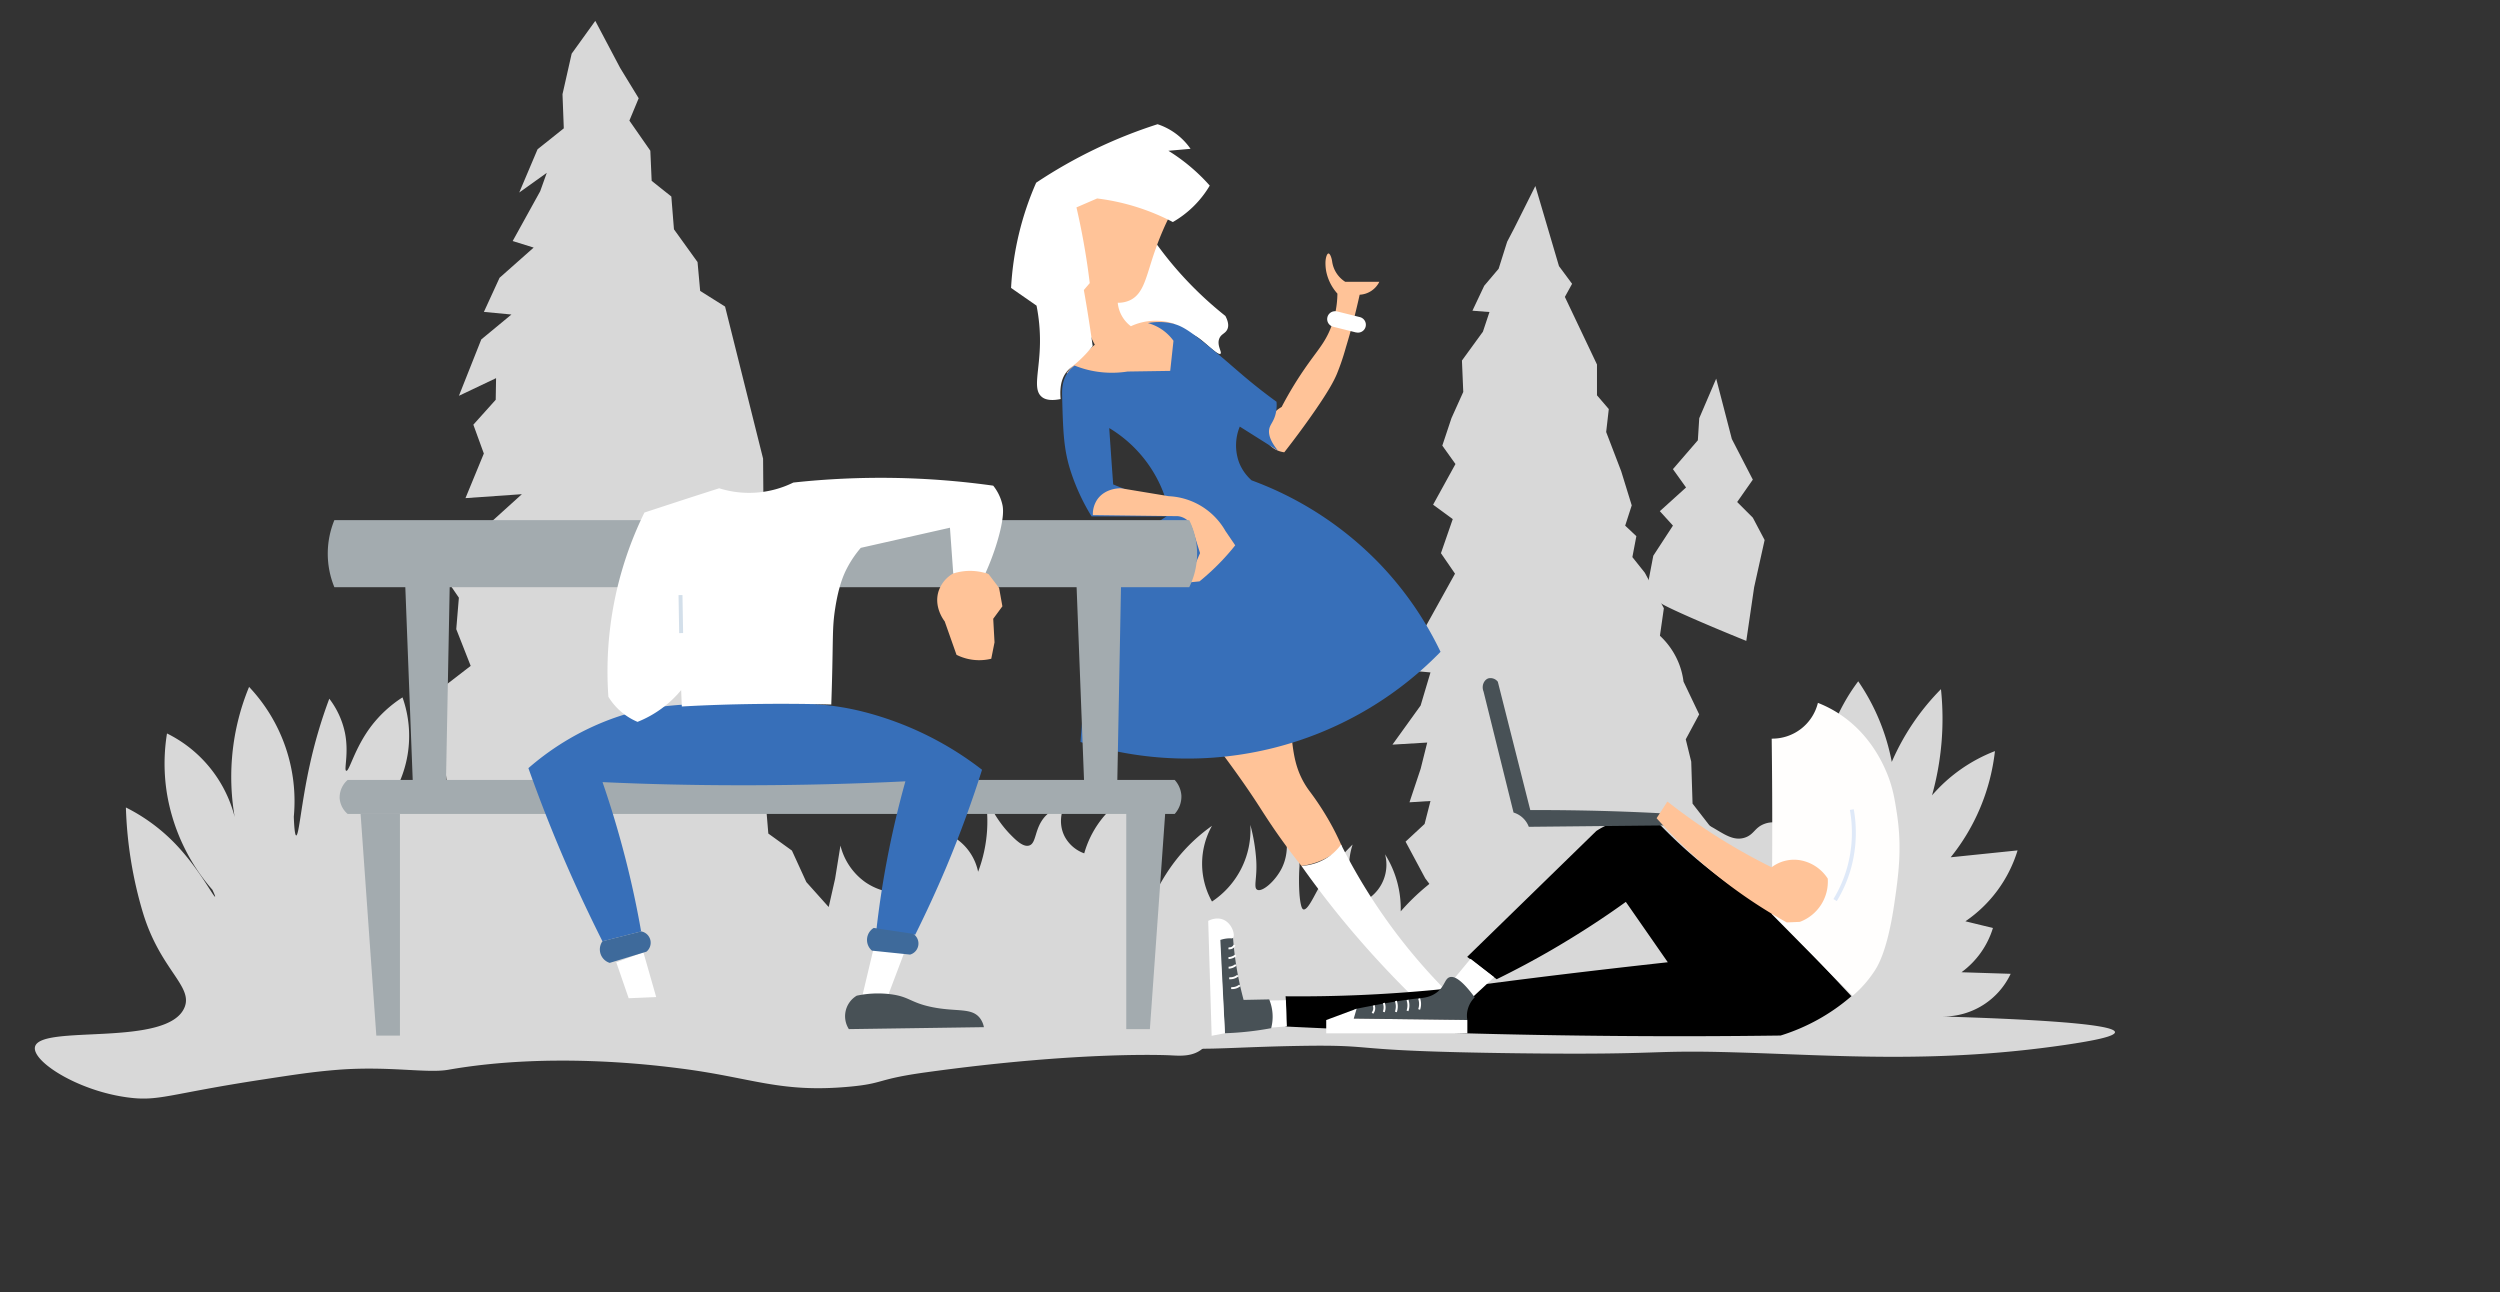<?xml version="1.0" encoding="UTF-8"?> <svg xmlns="http://www.w3.org/2000/svg" id="Layer_1" data-name="Layer 1" viewBox="0 0 1118 578"><rect x="0" y="0" width="1118" height="578" fill="#333333" stroke="none"/> <defs> <style>.cls-1{fill:#d8d8d8;}.cls-2{fill:#fff;}.cls-3{fill:#ffc398;}.cls-4{fill:#376fb9;}.cls-5{fill:#a3abaf;}.cls-6{fill:#3e6a9b;}.cls-7{fill:#485156;}.cls-11,.cls-8,.cls-9{fill:none;stroke-miterlimit:10;}.cls-8{stroke:#d3dfea;}.cls-11,.cls-8{stroke-width:1.76px;}.cls-9{stroke:#fff;stroke-width:0.88px;}.cls-10{fill:#fffefd;}.cls-11{stroke:#dfe9f8;}</style> </defs> <title>__</title> <g id="Layer_110" data-name="Layer 110"> <path class="cls-1" d="M819.56,325.34A85.39,85.39,0,0,1,831,304.67a95.13,95.13,0,0,1,15,36.06,106.06,106.06,0,0,1,22-32.54,127.29,127.29,0,0,1-4,47.49,71.07,71.07,0,0,1,28.14-19.79,92,92,0,0,1-19.79,47.49l29.91-3.08A59.28,59.28,0,0,1,878.93,412L891.24,415a38.44,38.44,0,0,1-14.07,19.79l22,.7a33.24,33.24,0,0,1-30.35,19.09c36.3,1.11,76.84,3.12,77,7,.06,1.87-9.2,3.78-22.42,5.72-57.26,8.38-102.24,4.65-146.43,3.35-41.34-1.23-30.42,1.2-98.55.37-80.62-1-59-3.94-97.63-3.29-44.46.76-56.86,4.4-66-5.71-14.95-16.64-6.83-54.8,11.44-77.84A76.9,76.9,0,0,1,542,369.31a34.65,34.65,0,0,0,0,33.86,38.44,38.44,0,0,0,17.15-34.3,80.17,80.17,0,0,1,2.64,15.83c.5,7.92-1.37,12.25.44,13.19,2.26,1.19,8.11-3.88,11-9.67,3.52-7.13,2.07-14.33,1.32-17.15,5.51,6.93,6.63,12.45,6.59,16.27a90.42,90.42,0,0,0,0,12.75c.53,6,1.37,6.5,1.76,6.6,1.69.41,4.15-4.71,6.16-8.4a91.51,91.51,0,0,1,15.83-20.62,33.06,33.06,0,0,0,2.64,26.38,18.28,18.28,0,0,0,11.87-22,45.73,45.73,0,0,1,7,25.51,100.88,100.88,0,0,1,25.06-20.67,116.05,116.05,0,0,1,36.94-12.75c11.88-1.81,10.21.16,25.95-1.32,30.15-2.84,35.58-10,47.49-4.84,7.14,3.09,12.14,8.67,18.47,6.6,4.15-1.37,4.33-4.52,8.8-6.16,7.63-2.8,13.39,4.13,18.47,3.08S818.13,361.44,819.56,325.34Z"></path> <path class="cls-1" d="M737,260.84l2.35-12.31,8.79-13.48-5.86-6.45L754,218l-5.87-8.2,11.15-12.91.62-9.87,7.58-17.69,7,27,9.38,18.17-7,10,7,7,5.28,10-4.69,21.11-3.51,24c-19.51-7.91-33.7-14.21-37.53-16.42a12.92,12.92,0,0,1-3.7-3.08A13.66,13.66,0,0,1,737,260.84Z"></path> <path class="cls-1" d="M674,108.1l3.22-6.16,9.39-18.76L697.17,119l5.87,7.92-3.23,5.86L714.17,163v13.78l5.28,6.16-1.17,10.26L725,210.74,729.71,226l-2.93,9.08,5,4.69L730,249.14l5.57,7L744.08,272l-1.76,12.31a34.07,34.07,0,0,1,8.2,11.7,33.49,33.49,0,0,1,2.35,8.8l7,14.66-6,11.15,2.45,10,.59,18.76,10,12.9L764,385.18,653.2,413.91,637.37,392.8l-8.8-16.42,8.51-7.91,2.63-10.27-9.39.59,5-15,2.93-11.72L622.7,333l12.61-17.51,4.4-14.78-12.91-1.17,11.73-21.11,12.15-21.88-6.29-9.16,5.28-15.25-8.79-6.44,10-18.18L645,199.28,649.09,187l5.28-11.72-.59-14.05,9.38-12.9,2.93-8.79-7.62-.59,5.27-11.15,6.45-7.62Z"></path> <path class="cls-1" d="M251.55,42.14,255.65,24,266.21,9.33l11.14,21.08,8.27,13.53-4.16,10,9.37,13.46.59,13.48,8.8,7,1.17,14.66,10.55,14.66,1.17,12.9,11.14,7,17,68,1.17,153.59,1.17,14.07,10.56,7.62,6.44,14.08,10,11.17L373.45,393l2.4-14.86A28.48,28.48,0,0,0,387,394.53a27.47,27.47,0,0,0,12.9,4.68l17,.05a24.19,24.19,0,0,0-1.76-28.19,23.52,23.52,0,0,1,13.47,4.72,23.82,23.82,0,0,1,8.8,14.07,63.53,63.53,0,0,0,2.35-37.52,49.9,49.9,0,0,0,11.72,20.49c2.64,2.7,6,6.16,8.8,5.28,3.33-1.09,2.22-7.48,7-12.91a18.46,18.46,0,0,1,8.8-5.27c-.37.75-3.43,7.3,0,14.07a16,16,0,0,0,8.79,7.62,44.27,44.27,0,0,1,24-28.14,35.15,35.15,0,0,0-4.69,16.42c-.4,13.82,7.76,23.25,9.81,25.51l17.75,10.29c7.48,19.16,18.64,53,5.86,63.4-4.26,3.46-9.67,3.09-14.07,2.85,0,0-39.23-2.13-109.65,7.62-22.48,3.12-18.17,5-34.59,6.45-30.78,2.74-43-4.13-75.05-8.21-11.67-1.48-58.18-7.4-103.78.59-9.54,1.68-26.46-1.75-49.25,0-11.07.88-19.15,2.12-34,4.4-41.67,6.36-46,9.82-59.85,8-22.42-2.89-43-16.08-41.73-22.58,2.11-10.44,60,.53,67-18,3.52-9.41-11.15-16.84-18.76-42.21A183.38,183.38,0,0,1,56.3,361.1a81.08,81.08,0,0,1,21.11,15.25C88.49,387.5,95.57,401.3,96.17,401c.11-.06,0-.6-1.19-3.09A87.22,87.22,0,0,1,74.68,355a84.27,84.27,0,0,1,0-27,57.5,57.5,0,0,1,31.43,43.09,105.45,105.45,0,0,1,5.28-63.91,74.42,74.42,0,0,1,20,58.05c.25,7,.72,8.36,1.08,8.39,1.23,0,2.31-14.55,6-31.26a217.1,217.1,0,0,1,8.79-29.9,37.76,37.76,0,0,1,7,15.24c1.86,9.23-.59,16.71.59,17,1.37.37,3.63-10,11.14-19.94A54.72,54.72,0,0,1,180,311.87a51.45,51.45,0,0,1-8.2,49.25l28.64-5.72-5.19-45.87,15.24-11.75-6.45-16.42,1.17-14.07-8.79-12.87L233.38,221l-25.22,1.76,8.21-19.94-4.69-12.9,10-11.14.16-9.67L205.23,177l10-25.21,13.48-11.14-12.31-1.17,7-15.25,15.25-13.51-9.38-2.93,12.31-22.28,2.93-8.21-12.31,8.8,8.2-19.35,11.73-9.36Z"></path> </g> <path class="cls-2" d="M515.26,106.34A159.82,159.82,0,0,0,525.81,120,164.08,164.08,0,0,0,548,141.3c.88,1.71,1.76,4,.88,5.94s-2.6,2-3.52,3.95c-1.44,3.1,1.31,6.38.44,7-1.1.84-6.06-4.35-9.46-6.82-13.83-10-33,2.69-38.47-3.07C494.75,145,495.85,135.23,515.26,106.34Z"></path> <path class="cls-3" d="M524.2,94.35a129.74,129.74,0,0,0-7.62,17.59c-4,11.36-4.88,19.23-11.15,22.28a12.29,12.29,0,0,1-5.57,1.17,14.85,14.85,0,0,0,5.87,10.5,26.23,26.23,0,0,1,19.35-1.12,21.78,21.78,0,0,1,3.52,12.32c-.4,10.37-9.07,17.69-15.54,20.52-11.23,4.9-26,.72-36.06-10.85,1.7-2.06,3.66-4.23,5.86-6.45s4.59-4.39,6.75-6.15a43.26,43.26,0,0,1-4.7-12.93c-1-5.28-.51-8.36-.59-11.43-.4-15.5-15.16-20-14.66-32,.42-9.79,10.67-16.13,11.15-16.42C492.39,74.47,511.1,78.86,524.2,94.35Z"></path> <path class="cls-3" d="M573.15,182a14.39,14.39,0,0,0-5.56,5.6c-.88,1.61-2.81,5.1-1.43,8.79,1.19,3.17,4.4,5.37,8.17,5.88,4.61-5.9,8.35-11,11.15-14.95,8.85-12.48,11.09-17.13,12.31-19.94a106.32,106.32,0,0,0,4.1-12.06c1.76-5.76,4-13.74,6.15-23.52a10.43,10.43,0,0,0,8.8-5.77H601.6a12.84,12.84,0,0,1-5.86-9.08c-.32-2.15-1.07-3.62-1.66-3.59s-1.19,1.53-1.32,3.63a20.26,20.26,0,0,0,.33,4.4,21.12,21.12,0,0,0,5,9.92,43.62,43.62,0,0,1-2.93,15.24c-2.73,7-6.16,10.22-12,18.76A161.69,161.69,0,0,0,573.15,182Z"></path> <g id="Layer_128" data-name="Layer 128"> <path class="cls-3" d="M582,387.23a32.44,32.44,0,0,0,18.18-8.54c-.88-2-2.35-5.27-4.4-9.08a125.08,125.08,0,0,0-10.4-16.15c-11.44-15.76-4.09-29.77-13.94-40.14-10.66-11.23-34.36-10.69-38.4-3.23-4.1,7.66,12.26,22.61,30.79,51.63.88,1.36,3.38,5.32,7,10.55C575.33,378.71,579.28,383.84,582,387.23Z"></path> </g> <g id="Layer_129" data-name="Layer 129"> <path class="cls-4" d="M504.26,166.15l19.06-.29,1.46-13.46a20.89,20.89,0,0,0-11.43-7.92,26.9,26.9,0,0,1,10,0c4.7.88,8,2.91,17,10.27,10.66,8.66,14.82,12.95,24.63,20.52,2.47,1.9,4.53,3.42,5.87,4.39a16.24,16.24,0,0,1-.59,6.16c-.88,2.85-2,3.77-2.55,5.58-.55,2-.27,5.2,3.85,10.17l-17.13-10.8a22.15,22.15,0,0,0-.29,16.12,20.91,20.91,0,0,0,5.57,7.92,152.53,152.53,0,0,1,57.76,37.82,150.7,150.7,0,0,1,26.74,38.87,158,158,0,0,1-161,40.32c.8-12.6,3-33.52,10.27-55.7,3.42-10.51,4.84-21.11,12.9-31.37A61.44,61.44,0,0,1,521.56,231h0l-.29-7.91a57.87,57.87,0,0,0-25.21-31.66q.27,4.4.59,8.79.56,8.25,1.17,16.42L513.55,223l8,7.92H488.14a93.64,93.64,0,0,1-9-19.19c-3.52-10.39-3.73-18.52-4.16-34.78-.06-2.39-.12-6.75,2.64-10.55a12.73,12.73,0,0,1,2.93-2.93,43.84,43.84,0,0,0,6.44,2.05A45.19,45.19,0,0,0,504.26,166.15Z"></path> <path class="cls-2" d="M606.44,148.68l-10.23-2.56a3.52,3.52,0,0,1,1.58-6.86l.12,0,10.24,2.55a3.53,3.53,0,0,1,2.56,4.27h0a3.52,3.52,0,0,1-4.26,2.57Z"></path> <path class="cls-3" d="M488.72,230.35a11.85,11.85,0,0,1,2-7c3.57-5.09,10-5,10.55-5l21.41,3.55A30.79,30.79,0,0,1,548,237.42l4.39,6.45c-1.66,2.09-3.51,4.25-5.56,6.44a105.75,105.75,0,0,1-10.4,9.68l-5.43.54,5.66-13.19c-.78-2.5-1.56-5-2.83-9-.88-2.88-1.47-4.59-3.12-5.91a7.86,7.86,0,0,0-3.94-1.6Z"></path> </g> <g id="Layer_132" data-name="Layer 132"> <path class="cls-2" d="M582,387.23a23.68,23.68,0,0,0,11.72-3.81,23,23,0,0,0,6-5.74,255.81,255.81,0,0,0,47.08,65.51L634.21,448c-9-8.73-18.53-18.67-28.15-29.91C596.92,407.45,588.92,397,582,387.23Z"></path> </g> <g id="Layer_130" data-name="Layer 130"> <path class="cls-2" d="M452.15,128.77a134.67,134.67,0,0,1,11.22-47.06,217.64,217.64,0,0,1,54.3-26.16,29,29,0,0,1,14.74,11l-9.9.88A83.41,83.41,0,0,1,541,83,45.47,45.47,0,0,1,524.49,99.3a99.14,99.14,0,0,0-33.86-10.55l-9.24,4c1.37,5.9,2.64,12.14,3.75,18.73q1.33,7.83,2.19,15.13l-2.64,3.08q1.15,6.48,2.2,13.19.94,6,1.76,11.87a58.59,58.59,0,0,1-6.6,7c-2.74,2.48-3.86,3-5.1,4.61-1.61,2-3.24,5.61-2.64,12.1-5,1-7.37,0-8.57-1.1-4-3.52-.77-11.36-.66-24.41a80.09,80.09,0,0,0-1.54-16.27Z"></path> </g> <g id="Layer_113" data-name="Layer 113"> <path class="cls-5" d="M531.82,262.6H149.53a39.55,39.55,0,0,1,0-30H531.82A33.74,33.74,0,0,1,531.82,262.6Z"></path> <path class="cls-5" d="M525.32,364H155.47a10.26,10.26,0,0,1-3.58-7,10.42,10.42,0,0,1,3.58-8.21H525.32a11.47,11.47,0,0,1,3,7A11.61,11.61,0,0,1,525.32,364Z"></path> <path class="cls-5" d="M199.36,354.07l-14.66-1.76-3.51-91.47,19.93.59Z"></path> <path class="cls-5" d="M499.57,354.07l-14.66-1.76-3.52-91.47,19.94.59Z"></path> <path class="cls-5" d="M514.23,460.22H503.67V361.1h17.59Z"></path> <path class="cls-5" d="M168.29,463.13h10.56V364H161.26Z"></path> </g> <path class="cls-4" d="M236.3,343.51A119.27,119.27,0,0,1,275,320.94c17.7-6.16,32-6.26,58.34-6.45,24-.17,36-.25,51.6,3.52a145,145,0,0,1,54.23,26.23c-4.34,13.76-9.67,28.46-16.11,43.83-4.49,10.59-9.12,20.6-13.78,29.94l-17.38-1.95c1.07-9.47,2.52-19.49,4.48-30,2.46-13.2,5.38-25.45,8.51-36.65-23.2,1.14-47.5,1.76-72.71,1.76q-32.49,0-62.73-1.41c3.61,10.48,7.1,21.91,10.26,34.24,2.93,11.43,5.22,22.32,7,32.54l-17.3,4.4c-5-10-10.05-20.55-14.95-31.66C247.45,373.37,241.48,358.07,236.3,343.51Z"></path> <g id="Layer_119" data-name="Layer 119"> <path class="cls-2" d="M293.45,445.89l-12.31.52-5.55-16.09,12.13-4.47Z"></path> <path class="cls-2" d="M396.37,447.22,385.24,447l5.57-23.42,13.91,1.55Z"></path> </g> <path class="cls-6" d="M289.07,425.6l-16.42,5a6.31,6.31,0,0,1-4.1-7.92,6.18,6.18,0,0,1,.88-1.76l17.3-4.4a5.16,5.16,0,0,1,2.34,9.09Z"></path> <path class="cls-6" d="M407,426.89l-17.06-1.76a6.3,6.3,0,0,1-.7-8.89,6,6,0,0,1,1.49-1.27l17.64,2.63a5.16,5.16,0,0,1,1.54,7.13A5.11,5.11,0,0,1,407,426.89Z"></path> <path class="cls-7" d="M440,459.35l-60.39.87a10.7,10.7,0,0,1,3.26-14.79l.26-.16a45.47,45.47,0,0,1,14.72-.7c8.72,1,9.14,3.76,18.69,5.75,11.26,2.35,18,.09,21.75,5.07A9.55,9.55,0,0,1,440,459.35Z"></path> <path class="cls-3" d="M426.28,256.44a14.34,14.34,0,0,0-6.45,7.66c-2.47,7.18,2.29,13.34,2.64,13.78l5.28,14.95a22.64,22.64,0,0,0,15.54,1.76l1.46-7.33-.58-10.55,4.1-5.57-1.47-8.21-4.68-6.15A19.08,19.08,0,0,0,431.27,255,18,18,0,0,0,426.28,256.44Z"></path> <g id="Layer_115" data-name="Layer 115"> <path class="cls-2" d="M272.07,311.59a161.09,161.09,0,0,1,16.12-82.38l16.13-5.28q8.67-2.82,17.3-5.57a44.72,44.72,0,0,0,33.15-2.56,362,362,0,0,1,89.4,1.39,21.18,21.18,0,0,1,4.1,8.51c.34,1.5,1,5.51-2.35,16.71a113.12,113.12,0,0,1-5.21,13.88,24.45,24.45,0,0,0-14.42.19L424.82,236,384.94,245a48,48,0,0,0-6.16,9.09c-1.48,2.85-3.7,7.82-5.27,17.88-1.36,8.69-.88,12.57-1.47,33.71-.11,4-.22,7.27-.29,9.38q-15.84-.45-32.84-.25-17.6.21-34,1.13l-.3-7.33a48.67,48.67,0,0,1-19.5,14.21A28.05,28.05,0,0,1,272.07,311.59Z"></path> <g id="Layer_117" data-name="Layer 117"> <line class="cls-8" x1="304.32" y1="266.12" x2="304.61" y2="283.12"></line> </g> </g> <g id="Layer_138" data-name="Layer 138"> <path d="M574.91,445.54a635,635,0,0,0,67.14-2.91c17.85-1.75,28.81-3.6,67.73-8.2,15.34-1.81,27.91-3.21,36.06-4.11l-18.77-27c-9.68,7-20.52,14.07-32.55,21.11-8.69,5.06-17.14,9.53-25.21,13.48l-13.19-10,57.75-56.29a33.7,33.7,0,0,1,7-3.52,35.82,35.82,0,0,1,19.43-1.42,222.35,222.35,0,0,0,52.18,41l35.47,37.82a88.32,88.32,0,0,1-31.66,17.59Q726,464.05,651.69,462q-39-1.08-76.83-2.95c.2-2.06.33-4.32.33-6.74S575.1,447.6,574.91,445.54Z"></path> </g> <g id="Layer_137" data-name="Layer 137"> <path class="cls-2" d="M565,459.79,575.5,459,575,447.31l-10.11.18Z"></path> <path class="cls-2" d="M657.63,428.79l-7,8.43,7.7,8.93,9.84-9.14Z"></path> </g> <g id="Layer_134" data-name="Layer 134"> <path class="cls-7" d="M568.47,459.8c-4.07.76-8.47,1.4-13.2,1.81-2.58.23-5.07.37-7.47.45L545,412.87a3.1,3.1,0,0,1,1.91-.6c1.62.07,2.64,1.64,3.22,2.55a8.23,8.23,0,0,1,1.24,3.94c.3,4.39.82,9.19,1.69,14.32s1.94,9.81,3.08,14.08l11.44-.23a20.17,20.17,0,0,1,.88,12.9Z"></path> <path class="cls-2" d="M545.74,420.34a14,14,0,0,1,2.64-.61c2-.26,2.64.12,3-.29,1.11-1.05-.26-6.28-4.07-8.06-3.19-1.5-6.51.16-7,.44l1.54,51.38,5.94-1.14Z"></path> <g id="Layer_135" data-name="Layer 135"> <path class="cls-7" d="M656.2,456.16l-50.8-.66.22-4.18c12.79-2.56,22.15-4.19,28.59-4.83,2.29-.23,5.63-.48,8.57-2.86,3.38-2.74,3.31-5.92,5.49-6.62,1.76-.58,5,.54,11.22,9a11.83,11.83,0,0,0-3.39,6.77A10.7,10.7,0,0,0,656.2,456.16Z"></path> <path class="cls-9" d="M613.76,453.08a3.43,3.43,0,0,0,.56-3.45"></path> <path class="cls-9" d="M618.83,452.54a5.76,5.76,0,0,0,0-4"></path> <path class="cls-9" d="M624.24,452.54a7.58,7.58,0,0,0,0-4.89"></path> <path class="cls-9" d="M634.64,451.43a7.45,7.45,0,0,0,0-4.89"></path> <path class="cls-9" d="M629.43,452.07a7.45,7.45,0,0,0,0-4.89"></path> </g> <g id="Layer_136" data-name="Layer 136"> <path class="cls-2" d="M593.09,462.1H656.2v-5.94l-50.8-.66,1.28-4.4-13.59,5.06Z"></path> </g> <path class="cls-9" d="M549.38,424.06a2.52,2.52,0,0,0,2.7-1.4"></path> <path class="cls-9" d="M549.38,428.46a5.59,5.59,0,0,0,3.25-1.25"></path> <path class="cls-9" d="M549.43,432.76a5.62,5.62,0,0,0,3.26-1.25"></path> <path class="cls-9" d="M549.71,437.47a5.37,5.37,0,0,0,2.47-.38,5.18,5.18,0,0,0,1.39-.83"></path> <path class="cls-9" d="M550.59,441.87a5.37,5.37,0,0,0,2.47-.38,5.75,5.75,0,0,0,1.39-.83"></path> </g> <g id="Layer_139" data-name="Layer 139"> <path class="cls-7" d="M684.34,362.27q16.71-.06,34.3.44,15.43.45,30.12,1.32l-.44,5.06-64.64.66a10.57,10.57,0,0,0-6.82-6.38l-13.41-54.09c-1.08-2.63.26-5.33,2.2-5.93a4.12,4.12,0,0,1,4.18,1.54Z"></path> </g> <path class="cls-10" d="M792.3,330.32a21,21,0,0,0,20.67-16,52.7,52.7,0,0,1,8.5,4.25c13.89,8.62,19.83,21.47,21.7,25.65,3.24,7.25,4.12,13.06,5.13,19.64,2.35,15.39.74,27.17-1.17,40.31-3,20.46-7.14,27.41-8.65,29.76a52.22,52.22,0,0,1-10,11.43L792.3,408.74q.18-14.13.23-28.44Q792.62,355,792.3,330.32Z"></path> <path class="cls-3" d="M817.37,392.91a18.51,18.51,0,0,0-9.83-7.59,16.59,16.59,0,0,0-15.28,2.53c-6.25-3.1-12.83-6.65-19.6-10.74a265.87,265.87,0,0,1-27-18.67l-4.83,7.46a222.92,222.92,0,0,0,58.2,46.61l5.85-.25A19.21,19.21,0,0,0,817.37,392.91Z"></path> <g id="Layer_140" data-name="Layer 140"> <path class="cls-10" d="M794.94,384c6.21-3,13.37-2.54,18,1.32,6.37,5.28,7.48,16.36.88,24.41,3.88-.19,11.2-1.21,16.71-6.6,9-8.79,9.77-26,0-41.12H798Z"></path> </g> <g id="Layer_141" data-name="Layer 141"> <path class="cls-11" d="M828.14,362.05a59,59,0,0,1-1.32,26.39,57.84,57.84,0,0,1-6.16,14.07"></path> </g> </svg> 